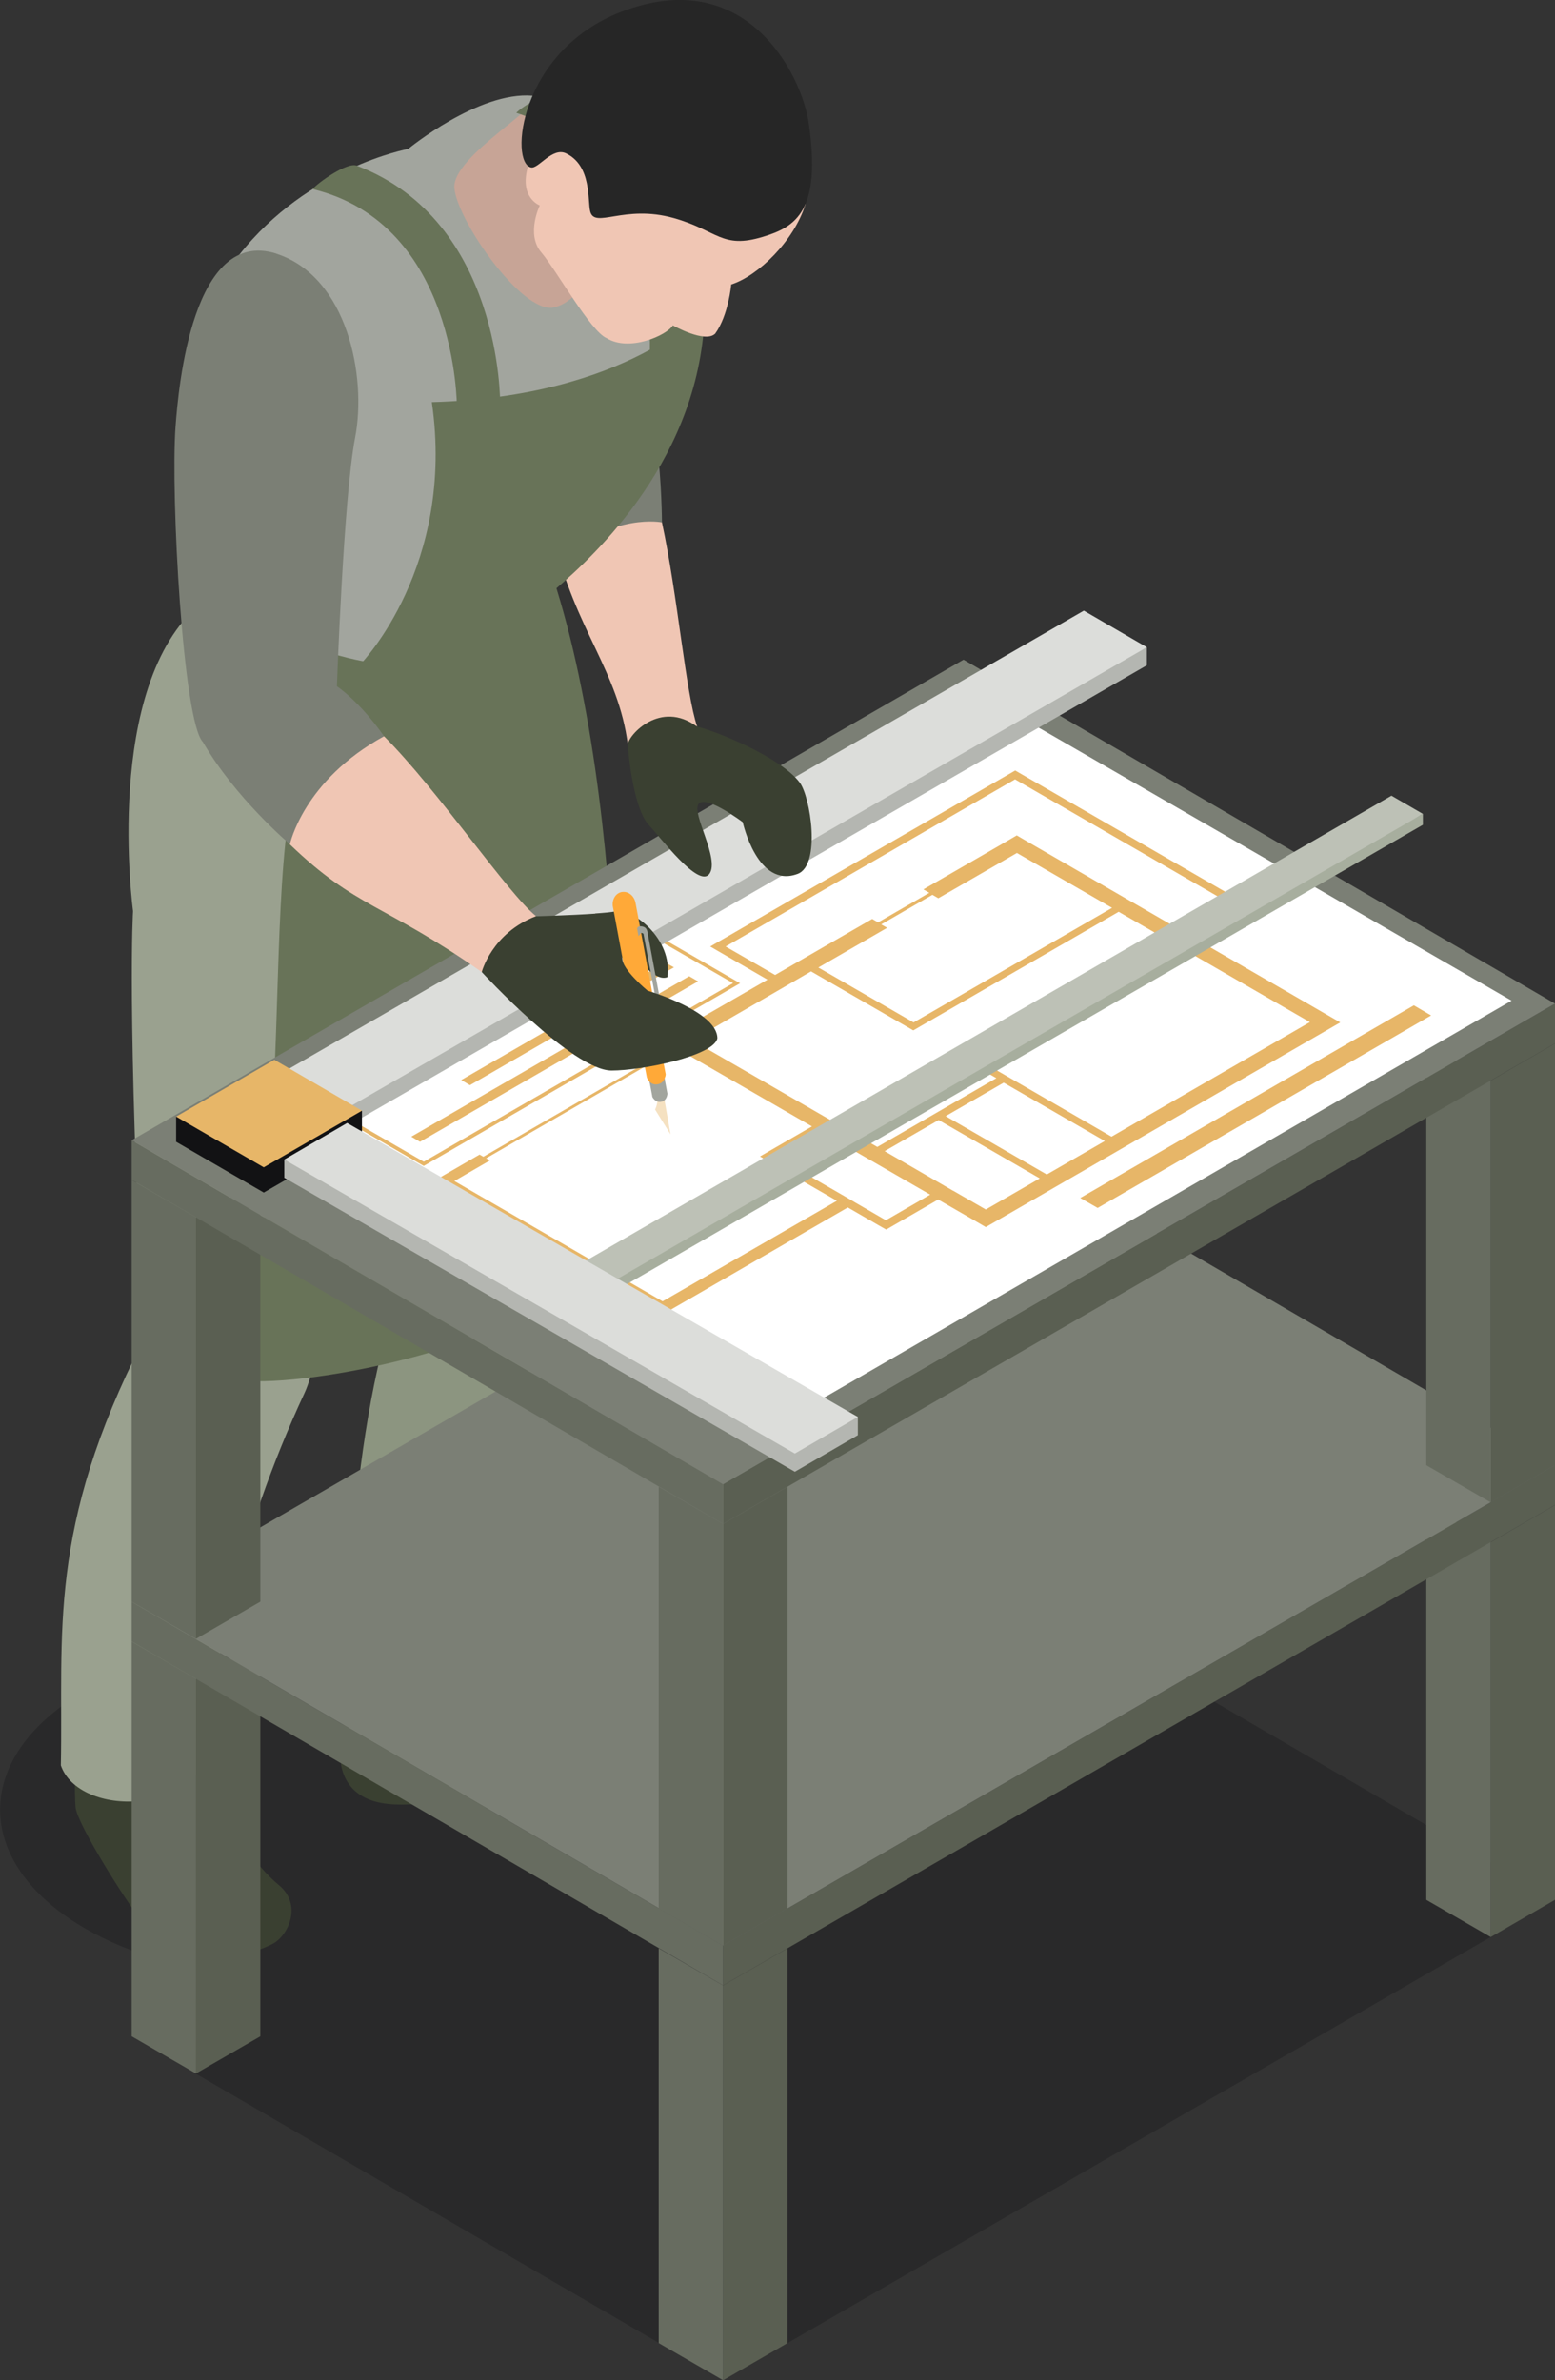 <svg xmlns="http://www.w3.org/2000/svg" id="Layer_2" data-name="Layer 2" viewBox="0 0 99.93 152.95"><rect x="0" y="0" width="99.93" height="152.95" fill="#333333" stroke="none"/><defs><style>      .cls-1, .cls-2, .cls-3, .cls-4, .cls-5, .cls-6, .cls-7, .cls-8, .cls-9, .cls-10, .cls-11, .cls-12, .cls-13, .cls-14, .cls-15, .cls-16, .cls-17, .cls-18, .cls-19, .cls-20, .cls-21, .cls-22 {        stroke-width: 0px;      }      .cls-1, .cls-3 {        fill: #121214;      }      .cls-2 {        fill: #262626;      }      .cls-3 {        opacity: .3;      }      .cls-4 {        fill: #687358;      }      .cls-5 {        fill: #a2a59e;      }      .cls-6 {        fill: #676c60;      }      .cls-7 {        fill: #a7ae9e;      }      .cls-8 {        fill: #dcddda;      }      .cls-9 {        fill: #7b7f75;      }      .cls-10 {        fill: #8c9580;      }      .cls-11 {        fill: #fff;      }      .cls-12 {        fill: #9aa18f;      }      .cls-13 {        fill: #f5e1c1;      }      .cls-14 {        fill: #f0c6b4;      }      .cls-15 {        fill: #e7b668;      }      .cls-16 {        fill: #b4b6b1;      }      .cls-17 {        fill: #bdc1b6;      }      .cls-18 {        fill: #c7a496;      }      .cls-19 {        fill: #5a5f52;      }      .cls-20 {        fill: #ffa938;      }      .cls-21 {        fill: #3a4031;      }      .cls-22 {        fill: #ffa229;      }    </style></defs><g id="Camada_1" data-name="Camada 1"><g><path class="cls-3" d="m61.92,99.98l-24.78,14.31c-.67-2.07-2.39-4.05-5.16-5.65-7.32-4.22-19.18-4.22-26.49,0-7.31,4.22-7.31,11.07,0,15.29,2.78,1.6,6.2,2.59,9.79,2.98l-6.82,3.94,38.01,22.1,53.46-30.87-38.01-22.1Z"></path><path class="cls-14" d="m42.54,33.57c1.02,4.74,1.53,10.99,2.26,13.11-2.99-.64-4.45,1.19-4.45,1.19-.61-4.76-3.39-7.43-4.74-13.2.73-1.81,1.67-4,1.67-4l3.04.42s1.9,1.71,2.22,2.47Z"></path><path class="cls-9" d="m42.21,28.53c.32,2.45.33,5.04.33,5.04,0,0-2.99-.65-6.79,2.38.06.34-.99-3.78-.99-3.78,0,0,7.17-4.06,7.45-3.63Z"></path><polygon class="cls-18" points="34.74 6.44 33.01 6.77 30.13 8.46 27.74 10.97 29.18 14.88 30.79 19.45 34.13 21.51 37.67 22.25 41.46 18.42 41.79 11.83 37.17 7.1 34.74 6.44"></polygon><path class="cls-21" d="m32.4,109.17c.74,1.45,6.14,4.31,8.43,5.06,1.6.52,2.25,3.58,1.37,4.29-.88.71-4.78.82-7.2-.34-1.45-.69-3.55-2.19-5.03-2.42-1.48-.23-4.76.78-6.67-.33-3.25-1.89-.04-7.64-.04-7.64l2.03.54s5.85-1.65,7.12.84Z"></path><path class="cls-10" d="m35.24,38.61c4.86,20.76,1.19,31.46,1.32,43.42.05,4.54-3.42,16.74-3.17,26.62-.68,3.96-11.92,3.14-11.2-.86.23-1.63.03-15.8,3.81-25.83-.43-2-5.26-22.34-5.26-22.34l2.84-10.16s10.82-7.29,11.66-10.85Z"></path><path class="cls-21" d="m12.58,112.32s2.17,6.2,5.34,8.81c1.51,1.24.64,3.23-.4,3.78-2.97,1.55-6.9.47-8.21-1.18-1.31-1.66-4.34-6.53-4.45-7.57-.11-1.05,0-3.83,0-3.83h7.72Z"></path><path class="cls-12" d="m12.91,38.77c-6.34,5.27-4.36,19.78-4.36,19.78,0,0-.41,6.08.66,27.56-6.2,12.14-5.14,18.8-5.3,27.33,1.15,3.34,9,3.36,9.83-1.77-.36-3.71,1.51-12.9,5.83-22.16,1.96-4.2,5.02-30.96,5.02-30.96,0,0,10.4-6.77,10.65-19.95-.77.25-7.58-1.07-7.58-1.07l-6.45,3.56s-7.37-1.04-8.29-2.33Z"></path><path class="cls-5" d="m39.15,15.49s-1.57,3.89-3.59,4.27c-2.02.38-6.16-5.56-6.36-7.66-.21-2.1,6.27-5.6,5.02-5.95-3.48-.29-7.99,3.42-7.99,3.42,0,0-6.43,1.18-10.86,6.81-2.63,4.26-2.03,9.66-2.03,9.66,0,0,.08,1.44,0,2.61,1.05,3.02,1.27,6.05,1.16,8.56-.14,3.48,4.67,6.57,11.96,5,6.8-1.46,8.61-4.83,8.61-4.83,0,0,.73-2.45,2.52-4.7,2.53-3.16,6.41-6.69,6.67-9.27.45-4.41-1.44-8.98-1.44-8.98l-3.69,1.07Z"></path><path class="cls-4" d="m33.18,7.25c9.11,2.93,8.58,15.33,8.58,15.33l2.03-.52s.98-11.67-8.05-15.9c-.59-.32-2.24.73-2.56,1.09Z"></path><path class="cls-4" d="m23.52,42.52s-6.98-1.05-10.23-5.81c-.11.55-.97,2.02-.95,2.43,1.05,4.41,10.87,6.34,10.87,6.34l.6-2.22-.29-.74Z"></path><path class="cls-4" d="m27.74,25.84c12.6-.33,17.55-5.93,17.55-5.93-.17,9.47-7.11,15.8-9.53,17.89,5,16.21,3.92,40.95,3.68,42.63-5.03,6.35-21.06,8.93-24.21,8.21,4.95-21.03-.33-40.39,7.99-46.02,0,0,6.05-6.24,4.53-16.78Z"></path><path class="cls-14" d="m47.92,8.86c.81,1.69,3.94,3.56,3.84,4.27-.73,2.35-3.04,4.6-4.77,5.15,0,0-.17,1.97-1.03,3.16-.65.64-2.72-.53-2.72-.53-.41.66-2.82,1.71-4.25.82-1.03-.42-3.22-4.35-4.21-5.52-.99-1.17-.09-3.01-.09-3.01,0,0-1.36-.49-.75-2.54,0-1.15,4.09-4.01,4.09-4.01l3.95,1.82,1.39-2.26,1.3-1.14,1.48.65s1.29,1,1.76,3.12Z"></path><path class="cls-2" d="m36.39,9.86c1.65.81,1.36,3.04,1.54,3.73.29,1.13,2.18-.47,5.36.42,2.84.8,3.09,2.01,5.73,1.21,2.12-.64,3.78-1.65,2.95-7.33-.46-3.12-4.05-10.27-12.12-7.1-6.48,2.55-7.12,9.68-5.72,9.97.48.1,1.37-1.34,2.26-.9Z"></path><g><g><polygon class="cls-19" points="99.93 122.08 95.8 124.47 95.8 99.1 99.93 96.71 99.93 122.08"></polygon><polygon class="cls-6" points="91.66 122.08 95.8 124.47 95.8 99.1 91.66 96.71 91.66 122.08"></polygon></g><g><polygon class="cls-19" points="66.06 102.38 61.92 104.76 61.92 58.55 66.06 56.16 66.06 102.38"></polygon><polygon class="cls-9" points="57.78 102.38 61.92 104.76 61.92 58.55 57.78 56.16 57.78 102.38"></polygon></g><g><polygon class="cls-19" points="16.73 130.85 12.59 133.24 12.59 107.87 16.73 105.48 16.73 130.85"></polygon><polygon class="cls-6" points="8.46 130.85 12.59 133.24 12.59 107.87 8.46 105.48 8.46 130.85"></polygon></g><g><polygon class="cls-19" points="50.61 150.56 46.47 152.95 46.47 127.58 50.61 125.19 50.61 150.56"></polygon><polygon class="cls-6" points="42.33 150.56 46.47 152.95 46.47 127.58 42.33 125.19 42.33 150.56"></polygon></g><g><polygon class="cls-19" points="46.47 125.02 99.93 94.15 99.93 96.71 46.47 127.58 46.47 125.02"></polygon><polygon class="cls-6" points="46.47 127.58 8.46 105.48 8.46 102.92 46.47 125.02 46.47 127.58"></polygon><polygon class="cls-9" points="99.93 94.15 46.47 125.02 8.46 102.92 61.92 72.05 99.93 94.15"></polygon></g><g><polygon class="cls-19" points="99.93 94.15 95.8 96.54 95.8 69.44 99.93 67.05 99.93 94.15"></polygon><polygon class="cls-6" points="91.66 94.15 95.8 96.54 95.8 69.44 91.66 67.05 91.66 94.15"></polygon></g><g><polygon class="cls-19" points="50.61 122.63 46.47 125.02 46.47 97.92 50.61 95.53 50.61 122.63"></polygon><polygon class="cls-6" points="42.33 122.63 46.47 125.02 46.47 97.92 42.33 95.53 42.33 122.63"></polygon></g><g><polygon class="cls-19" points="16.73 102.92 12.59 105.31 12.59 78.21 16.73 75.82 16.73 102.92"></polygon><polygon class="cls-6" points="8.46 102.92 12.59 105.31 12.59 78.21 8.46 75.82 8.46 102.92"></polygon></g><g><polygon class="cls-19" points="46.47 95.37 99.93 64.49 99.93 67.05 46.47 97.92 46.47 95.37"></polygon><polygon class="cls-6" points="46.47 97.92 8.46 75.82 8.46 73.27 46.47 95.37 46.47 97.92"></polygon><polygon class="cls-9" points="99.93 64.49 46.47 95.37 8.46 73.27 61.92 42.39 99.93 64.49"></polygon></g></g><g><polygon class="cls-11" points="97.14 64.3 49.32 91.91 16.4 72.9 64.21 45.29 97.14 64.3"></polygon><g><path class="cls-15" d="m54.47,77.58l1.97,1.14.51.29.5-.29,2.84-1.64,2.1,1.21h0l.96.56,22.78-13.15-.05-.03-.92-.53-9.05-5.23,3.07-1.77.5-.29-.5-.29-13.44-7.76-.5-.29-.5.29-18.6,10.73-.5.29.5.29,3.18,1.84-5.78,3.33-.96.56h0l.48.28-2.02,1.17.24.14-10.22,5.9-.24-.14-2.3,1.33-.68.4.68.39,13.4,7.74h0l.68.4,11.88-6.86Zm16.53-4.26l-3.73,2.15-6.5-3.75,3.73-2.15,6.5,3.75Zm.46-14.98l-12.75,7.36-6.12-3.53,4.42-2.55-.38-.22,3.29-1.9.38.22,5.05-2.91,6.12,3.53Zm-24.83,2.48l18.6-10.74,13.44,7.76-3.07,1.77-9.3-5.37h0l-.96-.56h0l-.96.56-5.04,2.91.38.22-3.29,1.9-.38-.22-6.24,3.6-3.18-1.83Zm7.02,11.31l-.51-.29-8.46-4.88-.2-.12,5.78-3.34.5-.29,1.36-.79,6.57,3.79.23-.13.22-.13,12.75-7.36,12.29,7.09-12.75,7.36-9.05-5.23-.45.26,2.1,1.21-7.65,4.42-2.74-1.58Zm7.59,4.38l-.5-.29-3.89-2.25,3.47-2,6.5,3.75-3.47,2-2.1-1.21Zm-1.47.26l-2.84,1.64-1.97-1.14-.68-.4-4.44-2.56,2.84-1.64,7.09,4.09Zm-30.59-.87l2.3-1.33-.24-.14,10.22-5.9.24.14,2.02-1.17,8.46,4.88-3.34,1.93.25.15.25.14,4.44,2.56-11.2,6.46-13.4-7.74Z"></path><polygon class="cls-15" points="44.29 62.73 26.43 73.04 26.99 73.37 44.86 63.06 44.29 62.73"></polygon><polygon class="cls-15" points="70.54 77.62 91.97 65.25 90.86 64.6 69.42 76.98 70.54 77.62"></polygon><polygon class="cls-15" points="42.74 61.84 29.64 69.4 30.2 69.73 43.31 62.16 42.74 61.84"></polygon><path class="cls-15" d="m42.28,60.14l-20.32,11.74,5.27,3.04,20.33-11.74-5.27-3.04Zm4.82,3.04l-19.87,11.47-4.82-2.78,19.87-11.48,4.82,2.78Z"></path></g><g><polygon class="cls-16" points="73.7 42.75 22.25 72.4 18.2 70.05 18.2 68.89 73.7 41.59 73.7 42.75"></polygon><polygon class="cls-8" points="73.7 41.59 22.25 71.24 18.2 68.89 69.65 39.24 73.7 41.59"></polygon></g><g><polygon class="cls-7" points="91.44 53 38.93 83.3 36.91 82.12 36.91 81.44 91.44 52.3 91.44 53"></polygon><polygon class="cls-17" points="91.44 52.3 38.93 82.61 36.91 81.44 89.42 51.13 91.44 52.3"></polygon></g><g><polygon class="cls-1" points="23.26 72.99 16.95 76.63 11.32 73.37 11.32 71.75 23.26 71.37 23.26 72.99"></polygon><polygon class="cls-15" points="23.26 71.37 16.95 75.01 11.32 71.75 17.63 68.1 23.26 71.37"></polygon></g><g><polygon class="cls-16" points="18.27 75.68 51.08 94.57 55.13 92.22 55.13 91.05 18.27 74.51 18.27 75.68"></polygon><polygon class="cls-8" points="18.27 74.51 51.08 93.4 55.13 91.05 22.31 72.16 18.27 74.51"></polygon></g></g><path class="cls-21" d="m38.24,58.7c.56-.04,1.04-.08,1.34-.14,1.12-.19,3.66,1.79,3.31,4.23-.71.28-1.7-.88-1.87-1.28-.56.09-1.04.02-1.04.02l-1.33-1.11-.41-1.72Z"></path><g><path class="cls-13" d="m42.1,71.3l.99,1.59-.61-3.48s-.45.14-.28.76c.17.62-.1,1.12-.1,1.12Z"></path><path class="cls-5" d="m41.91,70.46s.18.41.57.34c.4-.07.41-.53.41-.53l-.82-4.37c-.06-.3-.32-.52-.59-.47h0c-.27.05-.44.35-.38.66l.82,4.37Z"></path><path class="cls-5" d="m42.28,69.68c.25-.05.38-.21.43-.36l.03.1s-.04.32-.43.4c-.39.07-.55-.22-.55-.22l-.02-.1c.11.12.29.22.54.18Z"></path><path class="cls-20" d="m40.55,63.86c-.07-.38.14-.75.47-.8h.01c.33-.07.66.2.73.57l1.02,5.4s0,.14-.08.28c-.05.15-.19.32-.43.36-.25.05-.43-.06-.54-.18-.11-.11-.16-.25-.16-.25l-1.02-5.39Z"></path><path class="cls-22" d="m41.45,65.29c.31-.06.46-.28.53-.47l.02.09s-.04.42-.53.51c-.49.09-.68-.28-.68-.28l-.02-.11c.14.15.36.31.68.25Z"></path><path class="cls-20" d="m39.39,58.29c-.09-.46.16-.89.56-.97h.01c.4-.07.79.23.88.69l1.21,6.49s0,.14-.07.31c-.07.19-.22.41-.53.47-.32.06-.54-.1-.68-.25-.11-.13-.17-.27-.17-.27l-1.21-6.48Z"></path><path class="cls-5" d="m41.07,59.53s.44-.09.53.32l.73,3.93c.12.61.06,1.75.06,1.75l-1.04-5.53s-.18-.14-.21.04l-.11.11-.09-.51.11-.11h.02Z"></path></g><path class="cls-21" d="m39.98,61.53c-.04.76,1.64,2.13,1.64,2.13,0,0,4.48,1.31,4.48,3.06-.23,1.13-4.82,2.07-6.8,2.07-2.51,0-8.34-6.33-8.34-6.33,0,0-.67-1.65.61-2.84,1.28-1.19,2.88-.74,2.88-.74,0,0,2.19-.06,3.79-.17l1.74,2.83Z"></path><path class="cls-14" d="m24.69,47.32c3.43,3.43,8,10.16,9.76,11.55-2.85,1.09-3.49,3.59-3.49,3.59-6.33-4.42-8.06-4.09-12.33-8.2-.37-1.92.06-6.51.06-6.51l2.78-1.3s2.53.4,3.21.87Z"></path><path class="cls-9" d="m17.77,16.3c-5.38-1.73-6.3,8.52-6.49,11.12-.32,4.42.48,18.98,1.76,20.26,2.07,3.59,5.59,6.57,5.59,6.57,0,0,.86-4.1,6.05-6.94-1.61-2.29-3.03-3.21-3.03-3.21,0,0,.42-12.05,1.17-15.98.76-3.93-.5-10.35-5.07-11.82Z"></path><path class="cls-21" d="m40.34,47.87c.18,2.09.62,4.37,1.36,5.15.74.78,3.21,4.09,3.89,3.13.68-.96-1.16-3.87-.7-4.49.46-.62,2.84,1.17,2.84,1.17,0,0,.94,4.31,3.54,3.32,1.5-.58.81-4.97.12-5.87-1.19-1.58-5.16-3.23-6.61-3.6-2.33-1.71-4.39.52-4.45,1.19Z"></path><path class="cls-4" d="m20.09,12.15c9.3,2.25,9.27,13.98,9.27,13.98l2.78-.22s.12-11.71-9.2-15.26c-.61-.28-2.55,1.12-2.85,1.5Z"></path></g></g></svg>
